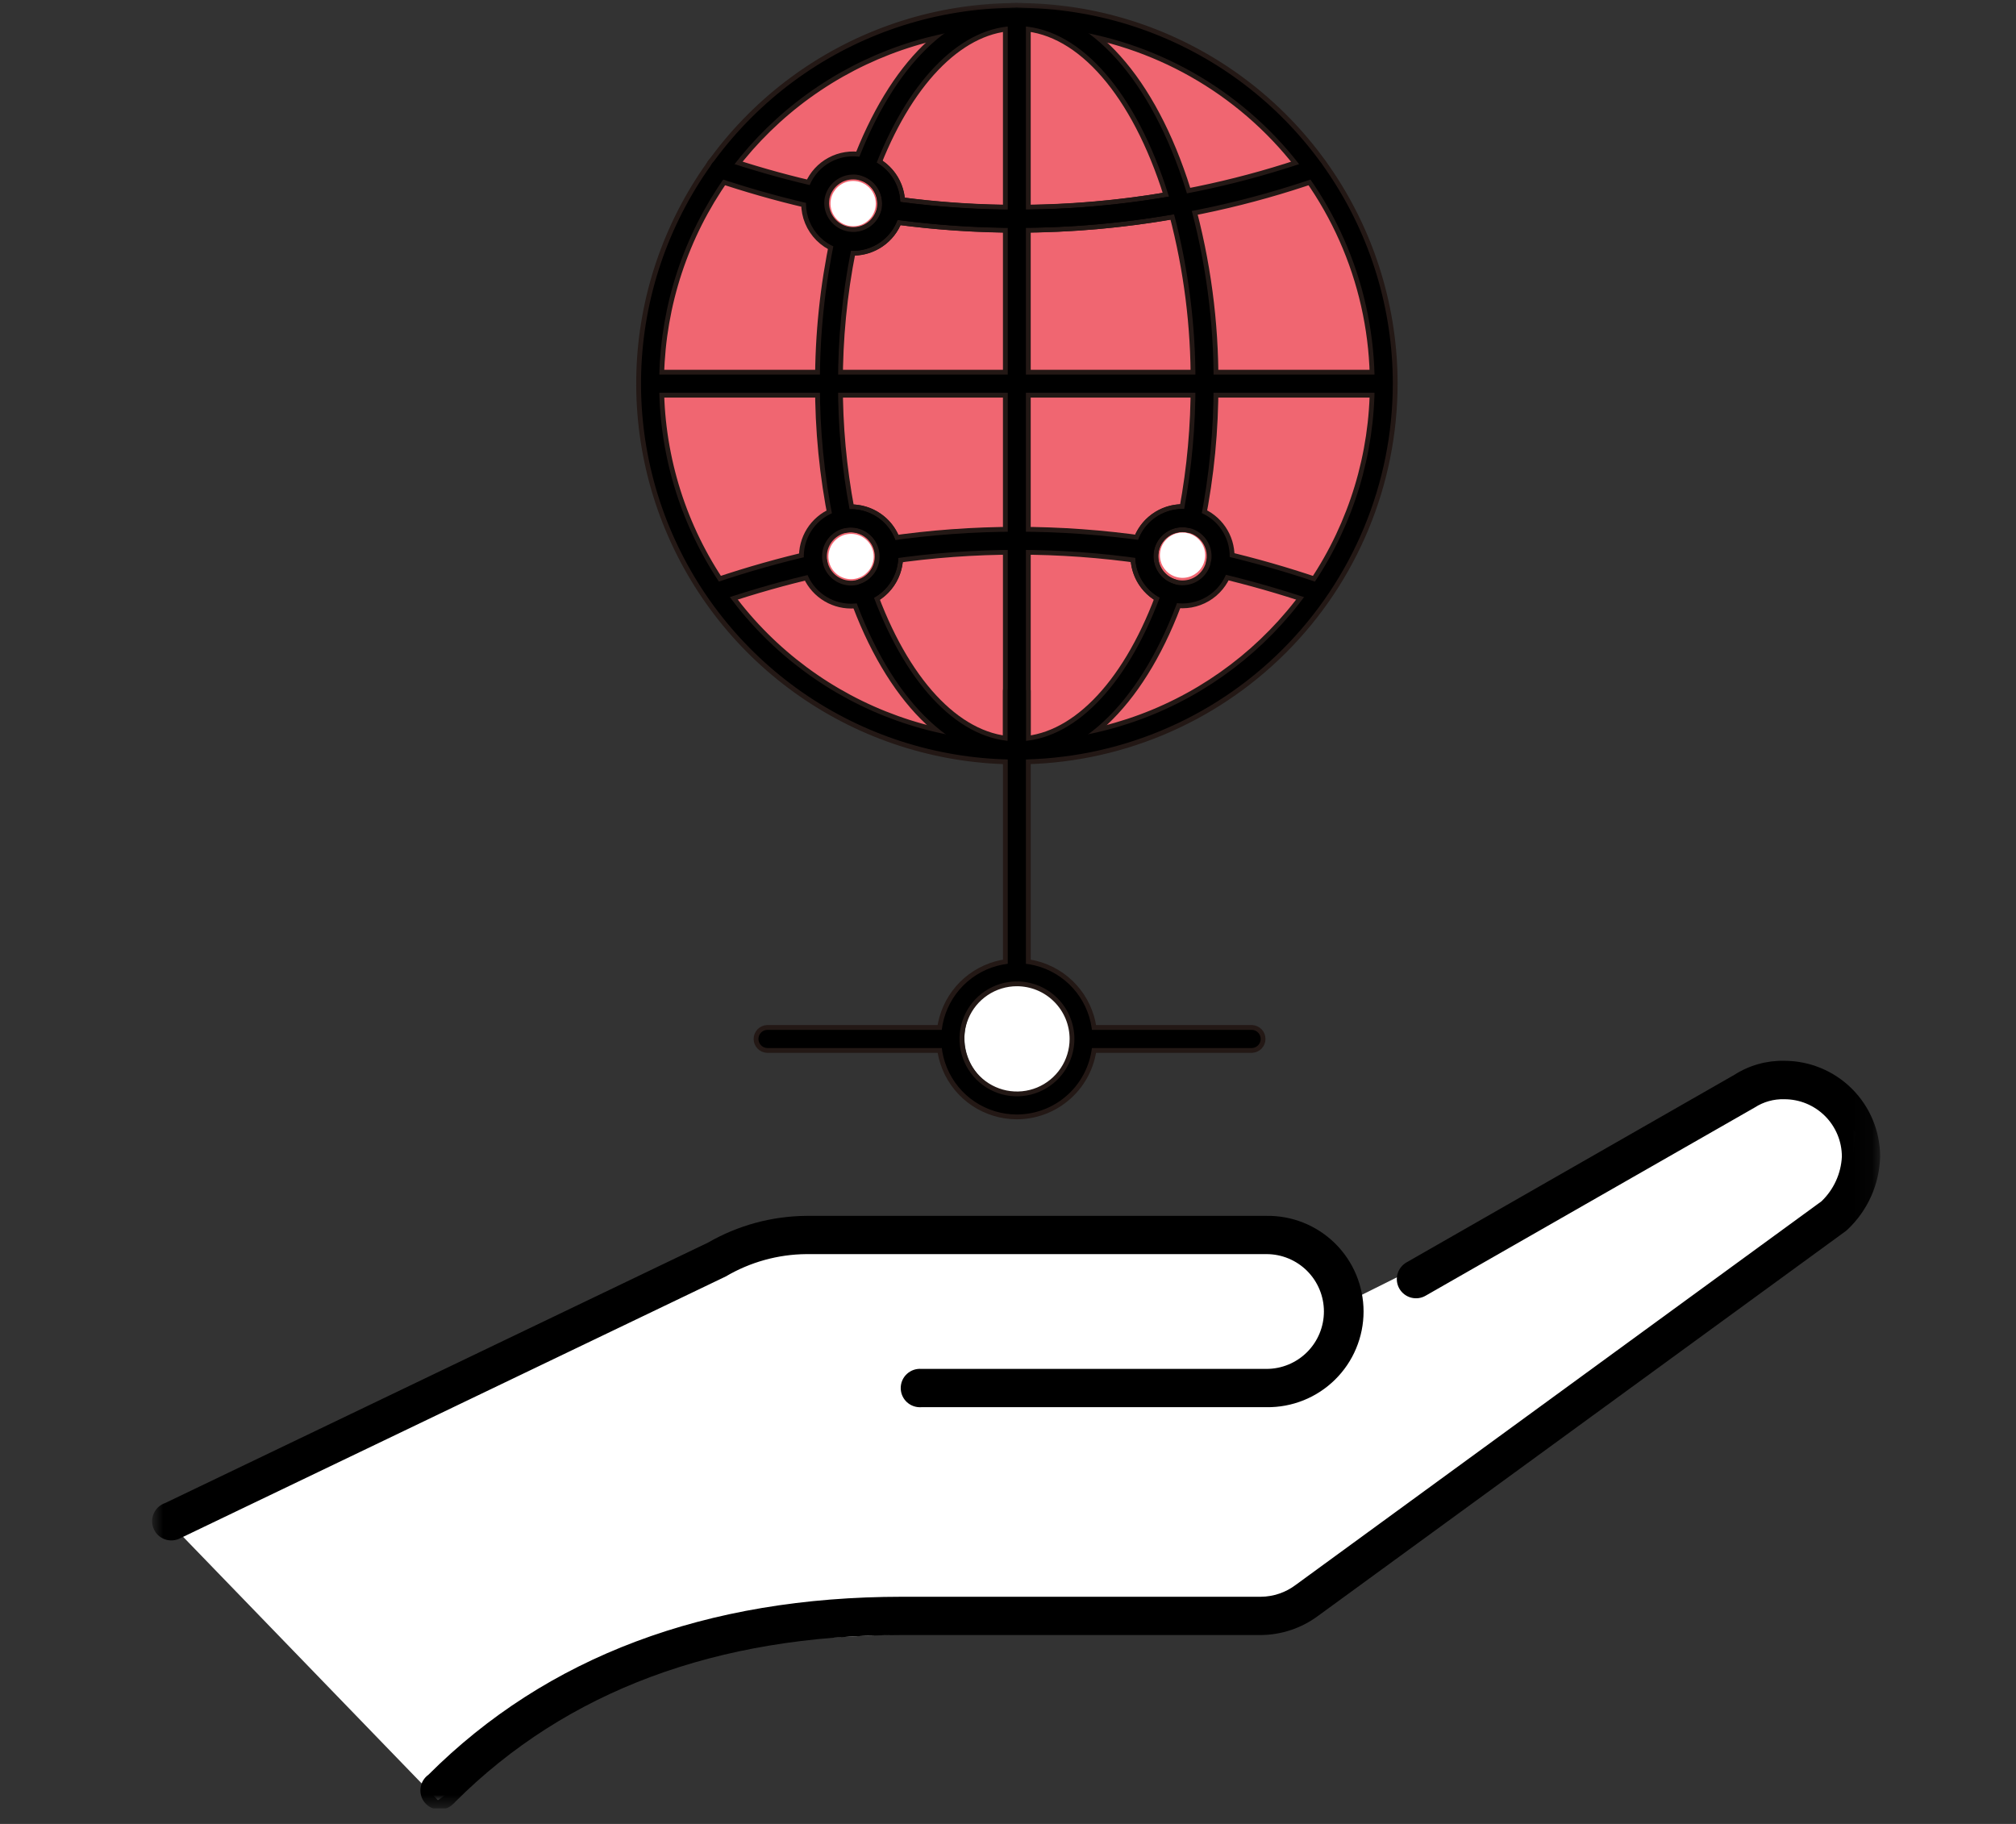 <svg width="105" height="95" viewBox="0 0 105 95" fill="none" xmlns="http://www.w3.org/2000/svg">
<rect x="0" y="0" width="105" height="95" fill="#333333" stroke="none"/>
<g clip-path="url(#clip0_12_39332)">
<path d="M69.619 68.095L69.011 65.259L62.262 64.38L41.178 64.313L8.89 79.377L22.807 93.765L34.327 85.727L63.208 84.308L69.142 83.025L96.23 63.025L96.636 58.974L93.867 56.002L69.619 68.095Z" fill="white"/>
<mask id="mask0_12_39332" style="mask-type:luminance" maskUnits="userSpaceOnUse" x="8" y="0" width="90" height="95">
<path d="M97.922 0H8V94.198H97.922V0Z" fill="white"/>
</mask>
<g mask="url(#mask0_12_39332)">
<path d="M56.119 54.062C56.119 54.644 55.946 55.213 55.622 55.697C55.299 56.181 54.839 56.558 54.301 56.781C53.763 57.004 53.171 57.062 52.6 56.948C52.029 56.834 51.505 56.554 51.093 56.142C50.682 55.731 50.401 55.206 50.288 54.635C50.174 54.064 50.232 53.472 50.455 52.934C50.678 52.397 51.055 51.937 51.539 51.613C52.023 51.29 52.592 51.117 53.174 51.117C53.561 51.117 53.944 51.193 54.301 51.341C54.658 51.489 54.983 51.706 55.257 51.979C55.53 52.252 55.747 52.577 55.895 52.934C56.043 53.292 56.119 53.675 56.119 54.062Z" fill="white"/>
<path d="M72.199 19.429C72.199 23.191 71.084 26.87 68.993 29.998C66.903 33.127 63.932 35.565 60.456 37.005C56.979 38.446 53.154 38.822 49.464 38.088C45.773 37.354 42.383 35.542 39.723 32.882C37.062 30.221 35.25 26.831 34.516 23.141C33.782 19.451 34.159 15.625 35.599 12.149C37.039 8.673 39.478 5.702 42.606 3.611C45.735 1.521 49.413 0.406 53.176 0.406C58.221 0.406 63.06 2.41 66.627 5.977C70.195 9.545 72.199 14.383 72.199 19.429Z" fill="#F06671"/>
<path d="M42 65.321H65.965C66.758 65.321 67.518 65.636 68.079 66.196C68.639 66.757 68.954 67.517 68.954 68.31C68.954 69.103 68.639 69.863 68.079 70.424C67.518 70.985 66.758 71.3 65.965 71.3H47.99C47.852 71.289 47.714 71.307 47.584 71.352C47.454 71.397 47.334 71.469 47.233 71.563C47.132 71.656 47.051 71.77 46.996 71.896C46.941 72.022 46.913 72.159 46.913 72.297C46.913 72.434 46.941 72.571 46.996 72.697C47.051 72.823 47.132 72.937 47.233 73.031C47.334 73.124 47.454 73.196 47.584 73.241C47.714 73.286 47.852 73.304 47.99 73.294H65.965C66.625 73.303 67.281 73.181 67.893 72.935C68.506 72.689 69.064 72.323 69.534 71.859C70.004 71.396 70.378 70.844 70.632 70.234C70.887 69.625 71.019 68.971 71.019 68.311C71.019 67.651 70.887 66.997 70.632 66.388C70.378 65.779 70.004 65.226 69.534 64.763C69.064 64.299 68.506 63.934 67.893 63.687C67.281 63.441 66.625 63.319 65.965 63.329H42C40.199 63.343 38.433 63.824 36.873 64.723L8.606 78.285C8.475 78.328 8.354 78.399 8.252 78.491C8.149 78.584 8.067 78.697 8.01 78.823C7.953 78.949 7.923 79.086 7.922 79.224C7.921 79.362 7.948 79.499 8.002 79.626C8.057 79.753 8.137 79.868 8.237 79.963C8.338 80.057 8.458 80.13 8.588 80.176C8.718 80.222 8.857 80.241 8.995 80.231C9.132 80.221 9.267 80.182 9.389 80.118L9.472 80.079L37.8 66.485C39.074 65.735 40.522 65.333 42 65.321Z" fill="black"/>
<path d="M92.93 55.252C92.01 55.233 91.105 55.487 90.33 55.983L73.257 65.752C73.142 65.818 73.042 65.905 72.961 66.009C72.88 66.113 72.821 66.233 72.786 66.36C72.751 66.487 72.742 66.62 72.759 66.751C72.776 66.882 72.819 67.008 72.885 67.122C72.951 67.236 73.039 67.336 73.144 67.416C73.248 67.496 73.368 67.555 73.496 67.589C73.623 67.622 73.756 67.63 73.887 67.613C74.017 67.595 74.143 67.551 74.257 67.484L91.392 57.684C91.849 57.388 92.386 57.238 92.931 57.254C93.324 57.253 93.714 57.329 94.078 57.479C94.441 57.629 94.772 57.849 95.051 58.127C95.329 58.404 95.55 58.734 95.701 59.097C95.853 59.461 95.93 59.85 95.931 60.243C95.887 61.127 95.507 61.959 94.868 62.571L67.483 82.552C66.96 82.947 66.323 83.163 65.668 83.168H46.992C36.778 83.168 28.474 86.284 22.317 92.436C22.204 92.516 22.11 92.618 22.038 92.736C21.967 92.854 21.921 92.986 21.903 93.122C21.885 93.259 21.895 93.398 21.934 93.53C21.972 93.663 22.037 93.786 22.125 93.892C22.213 93.998 22.322 94.084 22.445 94.146C22.569 94.208 22.703 94.244 22.841 94.251C22.978 94.259 23.116 94.238 23.245 94.189C23.374 94.141 23.492 94.067 23.591 93.971C23.639 93.93 23.684 93.886 23.724 93.838C29.496 88.079 37.324 85.162 46.992 85.162H65.668C66.744 85.154 67.789 84.804 68.652 84.162L96.117 64.133L96.234 64.034C96.752 63.544 97.168 62.956 97.458 62.305C97.748 61.654 97.907 60.951 97.924 60.239C97.922 58.915 97.395 57.647 96.458 56.712C95.522 55.778 94.253 55.252 92.93 55.252Z" fill="black"/>
<path d="M52.963 39.562C49.091 39.562 45.305 38.413 42.086 36.262C38.867 34.11 36.357 31.052 34.876 27.475C33.394 23.898 33.007 19.961 33.762 16.163C34.518 12.366 36.383 8.877 39.121 6.139C41.859 3.401 45.347 1.537 49.145 0.782C52.943 0.027 56.88 0.414 60.457 1.896C64.034 3.378 67.092 5.888 69.243 9.108C71.394 12.327 72.542 16.113 72.542 19.985C72.536 25.175 70.471 30.152 66.8 33.822C63.13 37.492 58.153 39.556 52.963 39.562ZM52.963 1.356C49.278 1.356 45.676 2.449 42.612 4.497C39.549 6.544 37.161 9.454 35.751 12.859C34.341 16.263 33.973 20.009 34.692 23.623C35.411 27.237 37.186 30.557 39.792 33.162C42.398 35.768 45.718 37.542 49.332 38.26C52.946 38.979 56.692 38.609 60.096 37.199C63.501 35.788 66.41 33.4 68.457 30.336C70.504 27.272 71.596 23.67 71.596 19.985C71.59 15.045 69.624 10.31 66.131 6.817C62.638 3.325 57.902 1.361 52.963 1.356Z" stroke="#231815" stroke-width="0.5" stroke-linecap="round" stroke-linejoin="round"/>
<path d="M52.959 39.556C49.55 39.556 46.377 36.369 44.476 31.032C44.455 30.972 44.446 30.909 44.45 30.845C44.454 30.782 44.47 30.72 44.498 30.663C44.526 30.607 44.565 30.556 44.613 30.514C44.66 30.473 44.716 30.441 44.776 30.421C45.144 30.299 45.45 30.04 45.633 29.699C45.816 29.357 45.861 28.959 45.758 28.585C45.655 28.212 45.413 27.892 45.082 27.691C44.75 27.491 44.354 27.426 43.976 27.509C43.914 27.523 43.851 27.524 43.789 27.513C43.727 27.503 43.668 27.48 43.615 27.446C43.562 27.412 43.516 27.368 43.48 27.317C43.445 27.265 43.42 27.207 43.407 27.146C42.93 24.788 42.694 22.387 42.702 19.981C42.695 17.441 42.958 14.908 43.487 12.424C43.501 12.362 43.527 12.304 43.563 12.252C43.6 12.201 43.646 12.157 43.7 12.124C43.754 12.091 43.814 12.068 43.877 12.059C43.94 12.049 44.004 12.052 44.066 12.067C44.268 12.115 44.478 12.121 44.683 12.086C44.888 12.05 45.083 11.973 45.258 11.86C45.432 11.747 45.581 11.6 45.697 11.427C45.813 11.254 45.892 11.06 45.931 10.856C45.941 10.771 45.946 10.687 45.946 10.602C45.945 10.283 45.844 9.973 45.658 9.714C45.471 9.456 45.208 9.263 44.906 9.162C44.845 9.142 44.789 9.11 44.742 9.068C44.694 9.026 44.655 8.975 44.628 8.918C44.601 8.86 44.585 8.798 44.583 8.734C44.58 8.67 44.59 8.607 44.612 8.547C46.558 3.373 49.6 0.406 52.959 0.406C56.476 0.406 59.705 3.759 61.596 9.375C61.716 9.729 61.832 10.105 61.939 10.482V10.492C62.799 13.582 63.226 16.778 63.208 19.986C63.217 22.386 62.985 24.781 62.516 27.135C62.504 27.196 62.48 27.255 62.444 27.306C62.41 27.358 62.365 27.403 62.312 27.437C62.26 27.472 62.201 27.495 62.14 27.507C62.078 27.518 62.015 27.517 61.954 27.504C61.834 27.477 61.711 27.463 61.588 27.462C61.226 27.461 60.876 27.59 60.601 27.825C60.326 28.061 60.145 28.387 60.091 28.745C60.036 29.102 60.112 29.468 60.305 29.774C60.497 30.081 60.793 30.308 61.139 30.415C61.2 30.434 61.256 30.465 61.305 30.507C61.354 30.548 61.394 30.599 61.423 30.656C61.451 30.713 61.468 30.775 61.471 30.839C61.475 30.903 61.465 30.967 61.444 31.027C59.548 36.371 56.374 39.556 52.959 39.556ZM45.522 31.136C47.292 35.829 50.053 38.613 52.96 38.613C55.867 38.613 58.635 35.823 60.403 31.125C59.919 30.858 59.54 30.436 59.325 29.926C59.111 29.417 59.075 28.851 59.221 28.318C59.368 27.786 59.69 27.318 60.135 26.991C60.581 26.664 61.123 26.496 61.675 26.515C62.073 24.361 62.27 22.175 62.263 19.985C62.28 17.006 61.905 14.037 61.148 11.156C58.466 11.628 55.749 11.868 53.026 11.871C53.022 11.87 53.017 11.87 53.013 11.871C50.918 11.872 48.825 11.733 46.748 11.456C46.563 11.944 46.23 12.361 45.794 12.649C45.358 12.936 44.843 13.079 44.322 13.056C43.868 15.336 43.643 17.655 43.649 19.98C43.642 22.175 43.843 24.366 44.249 26.524C44.619 26.513 44.987 26.586 45.325 26.736C45.663 26.886 45.964 27.11 46.204 27.392C46.438 27.669 46.608 27.995 46.702 28.346C46.795 28.698 46.81 29.065 46.745 29.422C46.679 29.78 46.536 30.118 46.324 30.414C46.113 30.709 45.838 30.954 45.521 31.131L45.522 31.136ZM53.007 10.928C55.647 10.925 58.281 10.696 60.882 10.245C60.823 10.052 60.762 9.861 60.7 9.675C58.948 4.465 56.048 1.356 52.959 1.356C50.146 1.356 47.437 4.008 45.659 8.474C46.021 8.682 46.325 8.979 46.541 9.337C46.756 9.695 46.877 10.102 46.892 10.52C48.919 10.791 50.962 10.928 53.007 10.928Z" stroke="#231815" stroke-width="0.5" stroke-linecap="round" stroke-linejoin="round"/>
<path d="M72.069 20.458H33.855C33.733 20.452 33.618 20.4 33.534 20.312C33.45 20.223 33.403 20.106 33.403 19.984C33.403 19.862 33.45 19.745 33.534 19.657C33.618 19.569 33.733 19.516 33.855 19.511H72.069C72.191 19.516 72.306 19.569 72.39 19.657C72.474 19.745 72.521 19.862 72.521 19.984C72.521 20.106 72.474 20.223 72.39 20.312C72.306 20.4 72.191 20.452 72.069 20.458Z" stroke="#231815" stroke-width="0.5" stroke-linecap="round" stroke-linejoin="round"/>
<path d="M52.96 39.562C52.898 39.562 52.836 39.55 52.779 39.526C52.721 39.502 52.669 39.467 52.625 39.423C52.581 39.38 52.546 39.327 52.523 39.27C52.499 39.212 52.487 39.151 52.487 39.089V0.881C52.487 0.755 52.537 0.635 52.625 0.546C52.714 0.458 52.834 0.408 52.96 0.408C53.085 0.408 53.206 0.458 53.294 0.546C53.383 0.635 53.433 0.755 53.433 0.881V39.089C53.433 39.151 53.421 39.212 53.397 39.27C53.373 39.327 53.339 39.38 53.295 39.423C53.251 39.467 53.198 39.502 53.141 39.526C53.084 39.55 53.022 39.562 52.96 39.562Z" stroke="#231815" stroke-width="0.5" stroke-linecap="round" stroke-linejoin="round"/>
<path d="M44.441 13.064C43.788 13.063 43.163 12.805 42.701 12.344C42.24 11.882 41.98 11.257 41.979 10.605V10.568C40.419 10.202 38.856 9.755 37.323 9.239C37.264 9.219 37.209 9.188 37.162 9.147C37.115 9.106 37.077 9.057 37.049 9.001C37.021 8.945 37.004 8.885 37 8.822C36.995 8.76 37.003 8.698 37.023 8.639C37.043 8.58 37.074 8.525 37.114 8.478C37.155 8.431 37.205 8.392 37.261 8.365C37.316 8.337 37.377 8.32 37.439 8.316C37.501 8.311 37.564 8.319 37.623 8.339C39.123 8.844 40.647 9.282 42.17 9.639C42.388 9.124 42.776 8.698 43.269 8.434C43.762 8.169 44.331 8.08 44.881 8.183C45.431 8.285 45.929 8.572 46.294 8.997C46.659 9.421 46.868 9.957 46.886 10.517C54.092 11.464 61.419 10.719 68.286 8.339C68.405 8.299 68.535 8.308 68.648 8.365C68.76 8.421 68.846 8.519 68.886 8.639C68.926 8.758 68.916 8.888 68.86 9.001C68.804 9.113 68.705 9.199 68.586 9.239C61.577 11.668 54.097 12.426 46.743 11.455C46.57 11.927 46.257 12.334 45.845 12.621C45.433 12.909 44.943 13.064 44.441 13.064ZM44.441 9.092C44.093 9.092 43.757 9.211 43.487 9.43C43.217 9.648 43.029 9.952 42.956 10.292C42.936 10.394 42.926 10.497 42.927 10.601C42.935 10.975 43.081 11.333 43.338 11.606C43.595 11.878 43.943 12.046 44.316 12.076C44.69 12.107 45.061 11.998 45.358 11.771C45.656 11.543 45.858 11.214 45.927 10.846C45.936 10.765 45.94 10.683 45.94 10.602C45.94 10.203 45.783 9.821 45.502 9.538C45.221 9.255 44.84 9.094 44.441 9.092Z" stroke="#231815" stroke-width="0.5" stroke-linecap="round" stroke-linejoin="round"/>
<path d="M68.441 31.253C68.389 31.253 68.337 31.244 68.288 31.227C66.712 30.691 65.075 30.227 63.427 29.836C63.366 29.822 63.309 29.796 63.258 29.76C63.208 29.724 63.164 29.678 63.132 29.625C63.099 29.572 63.076 29.513 63.066 29.452C63.056 29.39 63.058 29.327 63.072 29.267C63.087 29.206 63.113 29.149 63.149 29.098C63.186 29.048 63.232 29.005 63.285 28.972C63.338 28.939 63.397 28.918 63.458 28.908C63.52 28.898 63.583 28.9 63.643 28.915C65.322 29.308 66.987 29.784 68.593 30.33C68.7 30.366 68.79 30.439 68.848 30.535C68.906 30.631 68.927 30.745 68.909 30.856C68.89 30.967 68.833 31.068 68.747 31.141C68.661 31.213 68.553 31.253 68.441 31.253ZM37.473 31.253C37.361 31.252 37.252 31.212 37.167 31.139C37.082 31.066 37.025 30.966 37.007 30.855C36.989 30.744 37.011 30.631 37.069 30.534C37.127 30.438 37.217 30.366 37.323 30.33C38.984 29.773 40.653 29.3 42.279 28.93C42.34 28.916 42.402 28.914 42.464 28.924C42.525 28.935 42.584 28.957 42.636 28.99C42.689 29.023 42.735 29.067 42.771 29.117C42.807 29.168 42.832 29.225 42.846 29.286C42.86 29.346 42.862 29.409 42.851 29.47C42.841 29.532 42.819 29.59 42.785 29.643C42.752 29.696 42.709 29.741 42.659 29.777C42.608 29.813 42.551 29.839 42.49 29.853C40.89 30.219 39.256 30.682 37.623 31.229C37.575 31.245 37.524 31.253 37.473 31.253ZM46.284 29.127C46.164 29.127 46.049 29.081 45.962 29C45.874 28.918 45.821 28.806 45.812 28.687C45.803 28.567 45.84 28.449 45.915 28.356C45.99 28.263 46.098 28.201 46.216 28.184C50.686 27.529 55.227 27.527 59.698 28.177C59.822 28.196 59.932 28.263 60.006 28.364C60.081 28.464 60.112 28.59 60.094 28.714C60.076 28.837 60.01 28.949 59.91 29.024C59.81 29.099 59.685 29.132 59.561 29.115C55.181 28.478 50.731 28.48 46.352 29.122C46.33 29.126 46.308 29.129 46.285 29.13L46.284 29.127Z" stroke="#231815" stroke-width="0.5" stroke-linecap="round" stroke-linejoin="round"/>
<path d="M61.59 31.432C61.086 31.432 60.594 31.278 60.181 30.99C59.767 30.703 59.452 30.295 59.278 29.822C59.104 29.349 59.079 28.834 59.206 28.347C59.334 27.86 59.608 27.423 59.992 27.097C60.376 26.77 60.85 26.569 61.352 26.521C61.853 26.473 62.357 26.58 62.796 26.827C63.235 27.075 63.587 27.451 63.805 27.905C64.023 28.359 64.097 28.869 64.016 29.367C63.922 29.943 63.626 30.466 63.182 30.845C62.738 31.223 62.173 31.431 61.59 31.432ZM61.59 27.46C61.301 27.46 61.019 27.542 60.775 27.698C60.532 27.853 60.338 28.075 60.217 28.337C60.096 28.599 60.052 28.89 60.092 29.176C60.13 29.462 60.251 29.731 60.438 29.951C60.625 30.171 60.871 30.333 61.147 30.417C61.423 30.502 61.717 30.506 61.995 30.428C62.273 30.351 62.523 30.195 62.716 29.98C62.908 29.765 63.035 29.5 63.082 29.215C63.117 28.998 63.105 28.777 63.047 28.566C62.988 28.355 62.884 28.159 62.742 27.992C62.6 27.825 62.423 27.691 62.224 27.599C62.026 27.507 61.809 27.46 61.59 27.46Z" stroke="#231815" stroke-width="0.5" stroke-linecap="round" stroke-linejoin="round"/>
<path d="M44.327 31.445C43.823 31.445 43.331 31.291 42.918 31.003C42.504 30.715 42.189 30.308 42.015 29.835C41.841 29.362 41.816 28.847 41.944 28.36C42.072 27.872 42.346 27.436 42.73 27.11C43.113 26.783 43.588 26.582 44.09 26.534C44.591 26.486 45.095 26.593 45.534 26.841C45.973 27.089 46.325 27.465 46.543 27.919C46.761 28.373 46.834 28.884 46.753 29.381C46.659 29.957 46.363 30.48 45.919 30.858C45.474 31.236 44.91 31.444 44.327 31.445ZM44.327 27.473C44.038 27.473 43.756 27.555 43.513 27.711C43.269 27.866 43.076 28.088 42.954 28.35C42.833 28.612 42.79 28.903 42.829 29.189C42.868 29.476 42.988 29.744 43.175 29.964C43.362 30.184 43.608 30.346 43.884 30.431C44.16 30.515 44.454 30.519 44.732 30.442C45.01 30.364 45.261 30.209 45.453 29.994C45.646 29.779 45.773 29.513 45.819 29.228C45.854 29.012 45.842 28.79 45.784 28.579C45.725 28.368 45.621 28.172 45.479 28.005C45.337 27.838 45.161 27.704 44.962 27.612C44.763 27.52 44.546 27.473 44.327 27.473Z" stroke="#231815" stroke-width="0.5" stroke-linecap="round" stroke-linejoin="round"/>
<path d="M52.959 58.049C52.18 58.048 51.418 57.817 50.771 57.384C50.123 56.951 49.619 56.335 49.321 55.615C49.023 54.895 48.946 54.103 49.098 53.339C49.251 52.575 49.626 51.873 50.177 51.323C50.729 50.772 51.431 50.398 52.195 50.246C52.959 50.095 53.751 50.173 54.471 50.472C55.191 50.77 55.805 51.276 56.238 51.924C56.67 52.572 56.901 53.334 56.9 54.113C56.898 55.157 56.482 56.158 55.743 56.895C55.004 57.633 54.003 58.048 52.959 58.049ZM52.959 51.118C52.368 51.12 51.791 51.296 51.3 51.626C50.809 51.955 50.427 52.422 50.201 52.969C49.976 53.515 49.917 54.116 50.033 54.696C50.149 55.275 50.433 55.808 50.851 56.226C51.269 56.644 51.802 56.928 52.381 57.044C52.961 57.16 53.562 57.101 54.108 56.876C54.655 56.65 55.122 56.268 55.451 55.777C55.781 55.286 55.957 54.709 55.959 54.118C55.959 53.724 55.881 53.334 55.731 52.97C55.58 52.606 55.359 52.275 55.08 51.997C54.802 51.718 54.471 51.497 54.107 51.346C53.743 51.196 53.353 51.118 52.959 51.118Z" stroke="#231815" stroke-width="0.5" stroke-linecap="round" stroke-linejoin="round"/>
<path d="M65.209 54.588H56.557C56.493 54.591 56.429 54.581 56.369 54.558C56.309 54.536 56.254 54.501 56.208 54.457C56.162 54.413 56.125 54.359 56.1 54.3C56.074 54.242 56.061 54.178 56.061 54.114C56.061 54.05 56.074 53.987 56.1 53.928C56.125 53.869 56.162 53.816 56.208 53.771C56.254 53.727 56.309 53.693 56.369 53.67C56.429 53.648 56.493 53.638 56.557 53.641H65.209C65.331 53.646 65.446 53.699 65.53 53.787C65.614 53.875 65.661 53.992 65.661 54.114C65.661 54.236 65.614 54.353 65.53 54.441C65.446 54.53 65.331 54.582 65.209 54.588ZM49.332 54.588H39.954C39.832 54.582 39.717 54.53 39.633 54.441C39.549 54.353 39.502 54.236 39.502 54.114C39.502 53.992 39.549 53.875 39.633 53.787C39.717 53.699 39.832 53.646 39.954 53.641H49.327C49.449 53.646 49.564 53.699 49.648 53.787C49.732 53.875 49.779 53.992 49.779 54.114C49.779 54.236 49.732 54.353 49.648 54.441C49.564 54.53 49.449 54.582 49.327 54.588H49.332Z" stroke="#231815" stroke-width="0.5" stroke-linecap="round" stroke-linejoin="round"/>
<path d="M52.96 51.119C52.898 51.119 52.836 51.107 52.779 51.083C52.721 51.059 52.669 51.025 52.625 50.98C52.581 50.937 52.546 50.884 52.523 50.827C52.499 50.77 52.487 50.708 52.487 50.646V35.983C52.487 35.857 52.537 35.737 52.625 35.648C52.714 35.56 52.834 35.51 52.96 35.51C53.085 35.51 53.206 35.56 53.294 35.648C53.383 35.737 53.433 35.857 53.433 35.983V50.646C53.433 50.708 53.421 50.77 53.397 50.827C53.373 50.884 53.339 50.937 53.295 50.98C53.251 51.025 53.198 51.059 53.141 51.083C53.084 51.107 53.022 51.119 52.96 51.119Z" stroke="#231815" stroke-width="0.5" stroke-linecap="round" stroke-linejoin="round"/>
<path d="M52.963 39.562C49.091 39.562 45.305 38.413 42.086 36.262C38.867 34.11 36.357 31.052 34.876 27.475C33.394 23.898 33.007 19.961 33.762 16.163C34.518 12.366 36.383 8.877 39.121 6.139C41.859 3.401 45.347 1.537 49.145 0.782C52.943 0.027 56.88 0.414 60.457 1.896C64.034 3.378 67.092 5.888 69.243 9.108C71.394 12.327 72.542 16.113 72.542 19.985C72.536 25.175 70.471 30.152 66.8 33.822C63.13 37.492 58.153 39.556 52.963 39.562ZM52.963 1.356C49.278 1.356 45.676 2.449 42.612 4.497C39.549 6.544 37.161 9.454 35.751 12.859C34.341 16.263 33.973 20.009 34.692 23.623C35.411 27.237 37.186 30.557 39.792 33.162C42.398 35.768 45.718 37.542 49.332 38.26C52.946 38.979 56.692 38.609 60.096 37.199C63.501 35.788 66.41 33.4 68.457 30.336C70.504 27.272 71.596 23.67 71.596 19.985C71.59 15.045 69.624 10.31 66.131 6.817C62.638 3.325 57.902 1.361 52.963 1.356Z" fill="black"/>
<path d="M52.959 39.556C49.55 39.556 46.377 36.369 44.476 31.032C44.455 30.972 44.446 30.909 44.45 30.845C44.454 30.782 44.47 30.72 44.498 30.663C44.526 30.607 44.565 30.556 44.613 30.514C44.66 30.473 44.716 30.441 44.776 30.421C45.144 30.299 45.45 30.04 45.633 29.699C45.816 29.357 45.861 28.959 45.758 28.585C45.655 28.212 45.413 27.892 45.082 27.691C44.75 27.491 44.354 27.426 43.976 27.509C43.914 27.523 43.851 27.524 43.789 27.513C43.727 27.503 43.668 27.48 43.615 27.446C43.562 27.412 43.516 27.368 43.48 27.317C43.445 27.265 43.42 27.207 43.407 27.146C42.93 24.788 42.694 22.387 42.702 19.981C42.695 17.441 42.958 14.908 43.487 12.424C43.501 12.362 43.527 12.304 43.563 12.252C43.6 12.201 43.646 12.157 43.7 12.124C43.754 12.091 43.814 12.068 43.877 12.059C43.94 12.049 44.004 12.052 44.066 12.067C44.268 12.115 44.478 12.121 44.683 12.086C44.888 12.05 45.083 11.973 45.258 11.86C45.432 11.747 45.581 11.6 45.697 11.427C45.813 11.254 45.892 11.06 45.931 10.856C45.941 10.771 45.946 10.687 45.946 10.602C45.945 10.283 45.844 9.973 45.658 9.714C45.471 9.456 45.208 9.263 44.906 9.162C44.845 9.142 44.789 9.11 44.742 9.068C44.694 9.026 44.655 8.975 44.628 8.918C44.601 8.86 44.585 8.798 44.583 8.734C44.58 8.67 44.59 8.607 44.612 8.547C46.558 3.373 49.6 0.406 52.959 0.406C56.476 0.406 59.705 3.759 61.596 9.375C61.716 9.729 61.832 10.105 61.939 10.482V10.492C62.799 13.582 63.226 16.778 63.208 19.986C63.217 22.386 62.985 24.781 62.516 27.135C62.504 27.196 62.48 27.255 62.444 27.306C62.41 27.358 62.365 27.403 62.312 27.437C62.26 27.472 62.201 27.495 62.14 27.507C62.078 27.518 62.015 27.517 61.954 27.504C61.834 27.477 61.711 27.463 61.588 27.462C61.226 27.461 60.876 27.59 60.601 27.825C60.326 28.061 60.145 28.387 60.091 28.745C60.036 29.102 60.112 29.468 60.305 29.774C60.497 30.081 60.793 30.308 61.139 30.415C61.2 30.434 61.256 30.465 61.305 30.507C61.354 30.548 61.394 30.599 61.423 30.656C61.451 30.713 61.468 30.775 61.471 30.839C61.475 30.903 61.465 30.967 61.444 31.027C59.544 36.374 56.371 39.564 52.956 39.564M45.522 31.136C47.292 35.829 50.053 38.613 52.96 38.613C55.867 38.613 58.635 35.823 60.403 31.125C59.919 30.858 59.54 30.436 59.325 29.926C59.111 29.417 59.075 28.851 59.221 28.318C59.368 27.786 59.69 27.318 60.135 26.991C60.581 26.664 61.123 26.496 61.675 26.515C62.073 24.361 62.27 22.175 62.263 19.985C62.28 17.006 61.905 14.037 61.148 11.156C58.466 11.628 55.749 11.868 53.026 11.871C53.022 11.87 53.017 11.87 53.013 11.871C50.918 11.872 48.825 11.733 46.748 11.456C46.563 11.944 46.23 12.361 45.794 12.649C45.358 12.936 44.843 13.079 44.322 13.056C43.868 15.336 43.643 17.655 43.649 19.98C43.642 22.175 43.843 24.366 44.249 26.524C44.619 26.513 44.987 26.586 45.325 26.736C45.663 26.886 45.964 27.11 46.204 27.392C46.438 27.669 46.608 27.995 46.702 28.346C46.795 28.698 46.81 29.065 46.745 29.422C46.679 29.78 46.536 30.118 46.324 30.414C46.113 30.709 45.838 30.954 45.521 31.131M53.006 10.923C55.645 10.92 58.28 10.691 60.881 10.24C60.822 10.047 60.761 9.856 60.699 9.67C58.948 4.465 56.048 1.356 52.959 1.356C50.146 1.356 47.437 4.008 45.659 8.474C46.021 8.682 46.325 8.979 46.541 9.337C46.756 9.695 46.877 10.102 46.892 10.52C48.919 10.792 50.962 10.93 53.007 10.931" fill="black"/>
<path d="M72.069 20.458H33.855C33.733 20.452 33.618 20.4 33.534 20.312C33.45 20.223 33.403 20.106 33.403 19.984C33.403 19.862 33.45 19.745 33.534 19.657C33.618 19.569 33.733 19.516 33.855 19.511H72.069C72.191 19.516 72.306 19.569 72.39 19.657C72.474 19.745 72.521 19.862 72.521 19.984C72.521 20.106 72.474 20.223 72.39 20.312C72.306 20.4 72.191 20.452 72.069 20.458Z" fill="black"/>
<path d="M52.96 39.562C52.898 39.562 52.836 39.55 52.779 39.526C52.721 39.502 52.669 39.467 52.625 39.423C52.581 39.38 52.546 39.327 52.523 39.27C52.499 39.212 52.487 39.151 52.487 39.089V0.881C52.487 0.755 52.537 0.635 52.625 0.546C52.714 0.458 52.834 0.408 52.96 0.408C53.085 0.408 53.206 0.458 53.294 0.546C53.383 0.635 53.433 0.755 53.433 0.881V39.089C53.433 39.151 53.421 39.212 53.397 39.27C53.373 39.327 53.339 39.38 53.295 39.423C53.251 39.467 53.198 39.502 53.141 39.526C53.084 39.55 53.022 39.562 52.96 39.562Z" fill="black"/>
<path d="M44.441 13.064C43.788 13.063 43.163 12.805 42.701 12.344C42.24 11.882 41.98 11.257 41.979 10.605V10.568C40.419 10.202 38.856 9.755 37.323 9.239C37.264 9.219 37.209 9.188 37.162 9.147C37.115 9.106 37.077 9.057 37.049 9.001C37.021 8.945 37.004 8.885 37 8.822C36.995 8.76 37.003 8.698 37.023 8.639C37.043 8.58 37.074 8.525 37.114 8.478C37.155 8.431 37.205 8.392 37.261 8.365C37.316 8.337 37.377 8.32 37.439 8.316C37.501 8.311 37.564 8.319 37.623 8.339C39.123 8.844 40.647 9.282 42.17 9.639C42.388 9.124 42.776 8.698 43.269 8.434C43.762 8.169 44.331 8.08 44.881 8.183C45.431 8.285 45.929 8.572 46.294 8.997C46.659 9.421 46.868 9.957 46.886 10.517C54.092 11.464 61.419 10.719 68.286 8.339C68.405 8.299 68.535 8.308 68.648 8.365C68.76 8.421 68.846 8.519 68.886 8.639C68.926 8.758 68.916 8.888 68.86 9.001C68.804 9.113 68.705 9.199 68.586 9.239C61.577 11.668 54.097 12.426 46.743 11.455C46.57 11.926 46.257 12.333 45.846 12.621C45.435 12.909 44.945 13.063 44.443 13.064M44.443 9.092C44.096 9.092 43.759 9.211 43.489 9.43C43.218 9.648 43.031 9.952 42.958 10.292C42.938 10.394 42.928 10.497 42.929 10.601C42.937 10.975 43.083 11.333 43.34 11.606C43.597 11.878 43.945 12.046 44.318 12.076C44.691 12.107 45.063 11.998 45.36 11.771C45.658 11.543 45.86 11.214 45.929 10.846C45.938 10.765 45.942 10.683 45.942 10.602C45.943 10.202 45.786 9.819 45.505 9.535C45.223 9.252 44.841 9.091 44.442 9.089" fill="black"/>
<path d="M68.441 31.253C68.389 31.253 68.337 31.244 68.288 31.227C66.712 30.691 65.075 30.227 63.427 29.836C63.366 29.822 63.309 29.796 63.258 29.76C63.208 29.724 63.164 29.678 63.132 29.625C63.099 29.572 63.076 29.513 63.066 29.452C63.056 29.39 63.058 29.327 63.072 29.267C63.087 29.206 63.113 29.149 63.149 29.098C63.186 29.048 63.232 29.005 63.285 28.972C63.338 28.939 63.397 28.918 63.458 28.908C63.52 28.898 63.583 28.9 63.643 28.915C65.322 29.308 66.987 29.784 68.593 30.33C68.7 30.366 68.79 30.439 68.848 30.535C68.906 30.631 68.927 30.745 68.909 30.856C68.89 30.967 68.833 31.068 68.747 31.141C68.662 31.213 68.554 31.253 68.441 31.253ZM37.472 31.253C37.36 31.252 37.252 31.212 37.166 31.139C37.081 31.066 37.024 30.965 37.006 30.855C36.988 30.744 37.01 30.631 37.068 30.534C37.126 30.438 37.216 30.366 37.322 30.33C38.983 29.773 40.652 29.3 42.278 28.93C42.339 28.916 42.401 28.914 42.463 28.924C42.524 28.935 42.583 28.957 42.635 28.99C42.688 29.023 42.734 29.067 42.77 29.117C42.806 29.168 42.831 29.225 42.845 29.286C42.859 29.346 42.861 29.409 42.85 29.47C42.84 29.532 42.818 29.59 42.785 29.643C42.752 29.696 42.708 29.741 42.658 29.777C42.607 29.813 42.55 29.839 42.489 29.853C40.889 30.219 39.255 30.682 37.622 31.229C37.574 31.246 37.523 31.255 37.471 31.255M46.282 29.129C46.162 29.129 46.047 29.083 45.96 29.002C45.872 28.92 45.819 28.808 45.81 28.689C45.801 28.57 45.838 28.451 45.913 28.358C45.988 28.265 46.096 28.203 46.214 28.186C50.684 27.531 55.225 27.529 59.696 28.179C59.819 28.198 59.93 28.265 60.004 28.366C60.078 28.466 60.11 28.592 60.092 28.716C60.074 28.839 60.008 28.951 59.908 29.026C59.808 29.101 59.683 29.134 59.559 29.117C55.179 28.48 50.73 28.482 46.35 29.124C46.328 29.125 46.305 29.125 46.282 29.124" fill="black"/>
<path d="M61.59 31.432C61.086 31.432 60.594 31.278 60.181 30.99C59.767 30.703 59.452 30.295 59.278 29.822C59.104 29.349 59.079 28.834 59.206 28.347C59.334 27.86 59.608 27.423 59.992 27.097C60.376 26.77 60.85 26.569 61.352 26.521C61.853 26.473 62.357 26.58 62.796 26.827C63.235 27.075 63.587 27.451 63.805 27.905C64.023 28.359 64.097 28.869 64.016 29.367C63.922 29.943 63.626 30.466 63.182 30.845C62.738 31.223 62.173 31.431 61.59 31.432ZM61.59 27.46C61.301 27.46 61.019 27.542 60.775 27.698C60.532 27.853 60.338 28.075 60.217 28.337C60.096 28.599 60.052 28.89 60.092 29.176C60.13 29.462 60.251 29.731 60.438 29.951C60.625 30.171 60.871 30.333 61.147 30.417C61.423 30.502 61.717 30.506 61.995 30.428C62.273 30.351 62.523 30.195 62.716 29.98C62.908 29.765 63.035 29.5 63.082 29.215C63.117 28.998 63.105 28.777 63.047 28.566C62.988 28.355 62.884 28.159 62.742 27.992C62.6 27.825 62.423 27.691 62.224 27.599C62.026 27.507 61.809 27.46 61.59 27.46Z" fill="black"/>
<path d="M44.327 31.445C43.823 31.445 43.331 31.291 42.918 31.003C42.504 30.715 42.189 30.308 42.015 29.835C41.841 29.362 41.816 28.847 41.944 28.36C42.072 27.872 42.346 27.436 42.73 27.11C43.113 26.783 43.588 26.582 44.09 26.534C44.591 26.486 45.095 26.593 45.534 26.841C45.973 27.089 46.325 27.465 46.543 27.919C46.761 28.373 46.834 28.884 46.753 29.381C46.659 29.957 46.363 30.48 45.919 30.858C45.474 31.236 44.91 31.444 44.327 31.445ZM44.327 27.473C44.038 27.473 43.756 27.555 43.513 27.711C43.269 27.866 43.076 28.088 42.954 28.35C42.833 28.612 42.79 28.903 42.829 29.189C42.868 29.476 42.988 29.744 43.175 29.964C43.362 30.184 43.608 30.346 43.884 30.431C44.16 30.515 44.454 30.519 44.732 30.442C45.01 30.364 45.261 30.209 45.453 29.994C45.646 29.779 45.773 29.513 45.819 29.228C45.854 29.012 45.842 28.79 45.784 28.579C45.725 28.368 45.621 28.172 45.479 28.005C45.337 27.838 45.161 27.704 44.962 27.612C44.763 27.52 44.546 27.473 44.327 27.473Z" fill="black"/>
<path d="M52.959 58.049C52.18 58.048 51.418 57.817 50.771 57.384C50.123 56.951 49.619 56.335 49.321 55.615C49.023 54.895 48.946 54.103 49.098 53.339C49.251 52.575 49.626 51.873 50.177 51.323C50.729 50.772 51.431 50.398 52.195 50.246C52.959 50.095 53.751 50.173 54.471 50.472C55.191 50.77 55.805 51.276 56.238 51.924C56.67 52.572 56.901 53.334 56.9 54.113C56.898 55.157 56.482 56.158 55.743 56.895C55.004 57.633 54.003 58.048 52.959 58.049ZM52.959 51.118C52.368 51.12 51.791 51.296 51.3 51.626C50.809 51.955 50.427 52.422 50.201 52.969C49.976 53.515 49.917 54.116 50.033 54.696C50.149 55.275 50.433 55.808 50.851 56.226C51.269 56.644 51.802 56.928 52.381 57.044C52.961 57.16 53.562 57.101 54.108 56.876C54.655 56.65 55.122 56.268 55.451 55.777C55.781 55.286 55.957 54.709 55.959 54.118C55.959 53.322 55.643 52.559 55.08 51.997C54.518 51.434 53.755 51.118 52.959 51.118Z" fill="black"/>
<path d="M65.209 54.588H56.557C56.493 54.591 56.429 54.581 56.369 54.558C56.309 54.536 56.254 54.501 56.208 54.457C56.162 54.413 56.125 54.359 56.1 54.3C56.074 54.242 56.061 54.178 56.061 54.114C56.061 54.05 56.074 53.987 56.1 53.928C56.125 53.869 56.162 53.816 56.208 53.771C56.254 53.727 56.309 53.693 56.369 53.67C56.429 53.648 56.493 53.638 56.557 53.641H65.209C65.331 53.646 65.446 53.699 65.53 53.787C65.614 53.875 65.661 53.992 65.661 54.114C65.661 54.236 65.614 54.353 65.53 54.441C65.446 54.53 65.331 54.582 65.209 54.588ZM49.332 54.588H39.954C39.832 54.582 39.717 54.53 39.633 54.441C39.549 54.353 39.502 54.236 39.502 54.114C39.502 53.992 39.549 53.875 39.633 53.787C39.717 53.699 39.832 53.646 39.954 53.641H49.327C49.449 53.646 49.564 53.699 49.648 53.787C49.732 53.875 49.779 53.992 49.779 54.114C49.779 54.236 49.732 54.353 49.648 54.441C49.564 54.53 49.449 54.582 49.327 54.588" fill="black"/>
<path d="M52.96 51.119C52.898 51.119 52.836 51.107 52.779 51.083C52.721 51.059 52.669 51.025 52.625 50.98C52.581 50.937 52.546 50.884 52.523 50.827C52.499 50.77 52.487 50.708 52.487 50.646V35.983C52.487 35.857 52.537 35.737 52.625 35.648C52.714 35.56 52.834 35.51 52.96 35.51C53.085 35.51 53.206 35.56 53.294 35.648C53.383 35.737 53.433 35.857 53.433 35.983V50.646C53.433 50.708 53.421 50.77 53.397 50.827C53.373 50.884 53.339 50.937 53.295 50.98C53.251 51.025 53.198 51.059 53.141 51.083C53.084 51.107 53.022 51.119 52.96 51.119Z" fill="black"/>
<path fill-rule="evenodd" clip-rule="evenodd" d="M45.614 10.603C45.614 10.836 45.545 11.064 45.416 11.258C45.286 11.452 45.102 11.604 44.886 11.693C44.671 11.782 44.434 11.806 44.205 11.76C43.976 11.715 43.766 11.602 43.601 11.438C43.436 11.273 43.324 11.062 43.279 10.834C43.233 10.605 43.256 10.368 43.346 10.152C43.435 9.937 43.586 9.753 43.781 9.623C43.974 9.494 44.203 9.425 44.436 9.425C44.748 9.425 45.048 9.549 45.269 9.77C45.49 9.991 45.614 10.29 45.614 10.603Z" fill="white"/>
<path fill-rule="evenodd" clip-rule="evenodd" d="M45.505 28.986C45.505 29.219 45.436 29.447 45.307 29.641C45.177 29.835 44.993 29.986 44.778 30.076C44.562 30.165 44.325 30.189 44.096 30.143C43.867 30.098 43.657 29.985 43.492 29.82C43.327 29.655 43.215 29.445 43.17 29.216C43.124 28.988 43.148 28.75 43.237 28.535C43.326 28.32 43.477 28.135 43.672 28.006C43.866 27.876 44.094 27.807 44.327 27.808C44.639 27.808 44.939 27.932 45.16 28.153C45.381 28.374 45.505 28.673 45.505 28.986Z" fill="white"/>
<path fill-rule="evenodd" clip-rule="evenodd" d="M62.77 28.918C62.77 29.151 62.701 29.379 62.572 29.573C62.442 29.767 62.258 29.918 62.043 30.008C61.827 30.097 61.59 30.121 61.361 30.075C61.133 30.03 60.922 29.917 60.757 29.752C60.593 29.587 60.48 29.377 60.435 29.148C60.389 28.92 60.413 28.683 60.502 28.467C60.591 28.252 60.743 28.067 60.937 27.938C61.131 27.809 61.359 27.739 61.592 27.74C61.904 27.74 62.204 27.864 62.425 28.085C62.646 28.306 62.77 28.605 62.77 28.918Z" fill="white"/>
</g>
</g>
<defs>
<clipPath id="clip0_12_39332">
<rect width="105" height="94.198" fill="white"/>
</clipPath>
</defs>
</svg>
